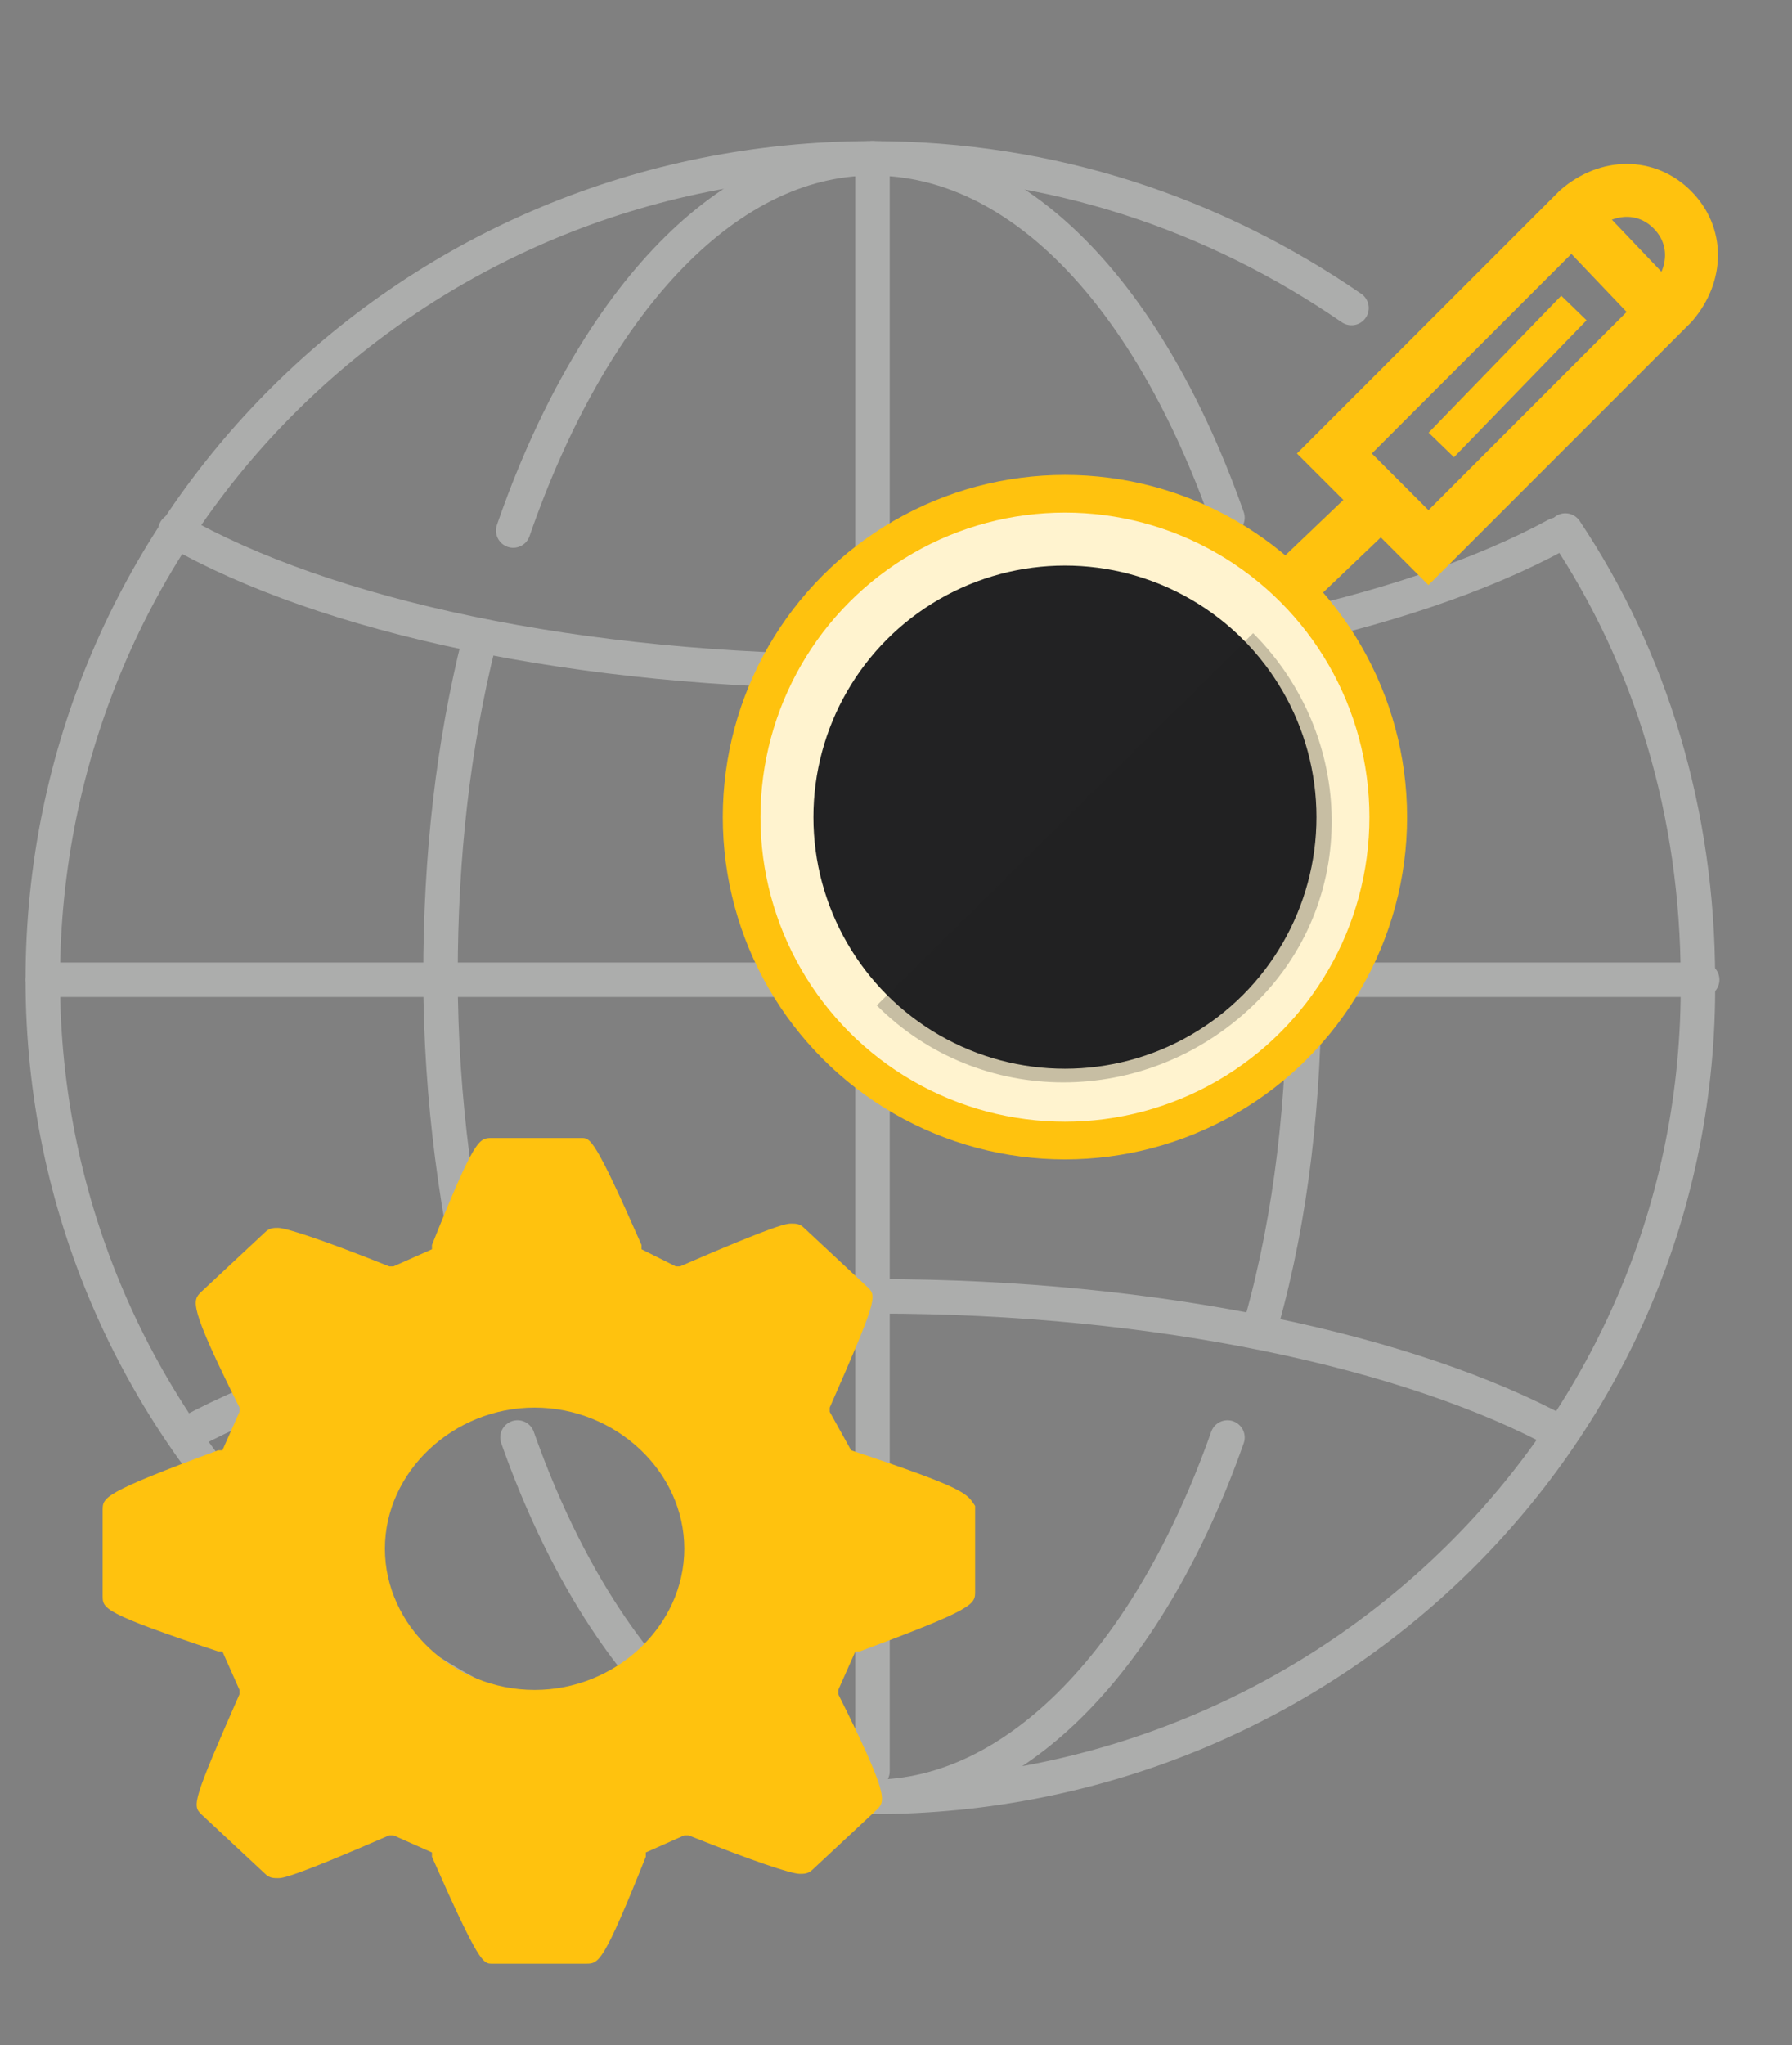 <?xml version="1.0" encoding="utf-8"?>
<!-- Generator: Adobe Illustrator 23.0.3, SVG Export Plug-In . SVG Version: 6.00 Build 0)  -->
<svg version="1.1" id="Layer_1" xmlns="http://www.w3.org/2000/svg" xmlns:xlink="http://www.w3.org/1999/xlink" x="0px" y="0px"
	 viewBox="0 0 41.9 47.8" style="enable-background:new 0 0 41.9 47.8;" xml:space="preserve">
<rect x="0" y="0" width="41.9" height="47.8" fill="#808080" stroke="none"/>
<style type="text/css">
	.st0{fill:none;stroke:#ACADAC;stroke-width:0.806;stroke-linecap:round;stroke-linejoin:round;stroke-miterlimit:10;}
	.st1{fill:#2F2F2F;}
	.st2{fill:#FFC20E;}
	.st3{fill:none;stroke:#FFC20E;stroke-width:1.238;stroke-miterlimit:10;}
	.st4{fill:none;stroke:#FFC20E;stroke-width:0.825;stroke-miterlimit:10;}
	.st5{fill:#222223;}
	.st6{fill:none;stroke:#FFF3CF;stroke-width:1.238;stroke-miterlimit:10;}
	.st7{opacity:0.25;fill:#222223;enable-background:new    ;}
</style>
<title>small-network-scan</title>
<g>
	<path class="st0" d="M36.6,12.4c2,3,3.1,6.6,3.1,10.5C39.8,33.5,31.1,42,20.4,42S1,33.5,1,22.9S9.6,3.7,20.4,3.7
		c4.2,0,8,1.3,11.2,3.5"/>
	<path class="st0" d="M11.3,30.9c-0.6-2.4-1-5.2-1-8.1c0-2.8,0.3-5.4,0.9-7.8"/>
	<path class="st0" d="M28.7,33.6c-1.8,5.1-4.9,8.4-8.3,8.4s-6.5-3.3-8.3-8.4"/>
	<path class="st0" d="M29.6,15.1c0.6,2.4,0.9,5,0.9,7.7c0,2.9-0.3,5.6-1,8.1"/>
	<path class="st0" d="M12,12.4c1.8-5.2,4.9-8.7,8.4-8.7s6.5,3.3,8.3,8.4"/>
	<line class="st0" x1="1" y1="22.9" x2="39.8" y2="22.9"/>
	<polyline class="st0" points="20.4,3.7 20.4,12.4 20.4,33.6 20.4,41.4 	"/>
	<path class="st0" d="M4.1,12.4c3.5,2,9.4,3.3,16.2,3.3c6.7,0,12.6-1.3,16.1-3.2"/>
	<path class="st0" d="M36.5,33.5c-3.5-1.9-9.4-3.2-16-3.2c-6.7,0-12.6,1.3-16.1,3.2"/>
</g>
<path class="st1" d="M87.5-5.1"/>
<g>
	<g>
		<ellipse class="st2" cx="24.9" cy="19.1" rx="8" ry="8"/>
		<line class="st3" x1="30.3" y1="13.6" x2="32.5" y2="11.5"/>
		<path class="st3" d="M39.1,4.9L39.1,4.9c-0.6-0.6-1.5-0.6-2.2,0l-5.7,5.7l2.2,2.2l5.7-5.7C39.7,6.4,39.7,5.5,39.1,4.9z"/>
		<line class="st3" x1="36.8" y1="5.1" x2="38.8" y2="7.2"/>
		<line class="st4" x1="36.8" y1="7.2" x2="33.7" y2="10.4"/>
		<ellipse class="st5" cx="24.9" cy="19.1" rx="6.5" ry="6.5"/>
	</g>
	<ellipse class="st6" cx="24.9" cy="19.1" rx="6.5" ry="6.5"/>
	<path class="st7" d="M20.5,23.5c2.4,2.4,6.3,2.4,8.8,0s2.4-6.3,0-8.7"/>
</g>
<g>
	<g>
		<g>
			<path class="st2" d="M19.9,33.9L19.9,33.9l-0.5-0.9l0-0.1c1.1-2.5,1.1-2.6,0.9-2.8l-1.5-1.4c-0.1-0.1-0.2-0.1-0.3-0.1
				c-0.1,0-0.3,0-2.6,1l-0.1,0L15,29.2l0-0.1c-1.1-2.5-1.2-2.5-1.4-2.5h-2.1c-0.3,0-0.4,0-1.4,2.5l0,0.1l-0.9,0.4l-0.1,0
				c-1.5-0.6-2.4-0.9-2.6-0.9c-0.1,0-0.2,0-0.3,0.1l-1.5,1.4c-0.2,0.2-0.3,0.3,0.9,2.7l0,0.1l-0.4,0.9l-0.1,0
				c-2.7,1-2.7,1.1-2.7,1.4v2c0,0.3,0,0.4,2.7,1.3l0.1,0l0.4,0.9l0,0.1c-1.1,2.5-1.1,2.6-0.9,2.8l1.5,1.4c0.1,0.1,0.2,0.1,0.3,0.1
				c0.1,0,0.3,0,2.6-1l0.1,0l0.9,0.4l0,0.1c1.1,2.5,1.2,2.5,1.4,2.5h2.2c0.3,0,0.4,0,1.4-2.5l0-0.1l0.9-0.4l0.1,0
				c1.5,0.6,2.4,0.9,2.6,0.9c0.1,0,0.2,0,0.3-0.1l1.5-1.4c0.2-0.2,0.3-0.3-0.9-2.7l0-0.1l0.4-0.9l0.1,0c2.7-1,2.7-1.1,2.7-1.4v-2
				C22.6,34.9,22.6,34.8,19.9,33.9z M12.5,39.5C10.6,39.5,9,38,9,36.2c0-1.8,1.6-3.3,3.5-3.3c1.9,0,3.5,1.5,3.5,3.3
				C16,38,14.4,39.5,12.5,39.5z"/>
		</g>
	</g>
</g>
</svg>
